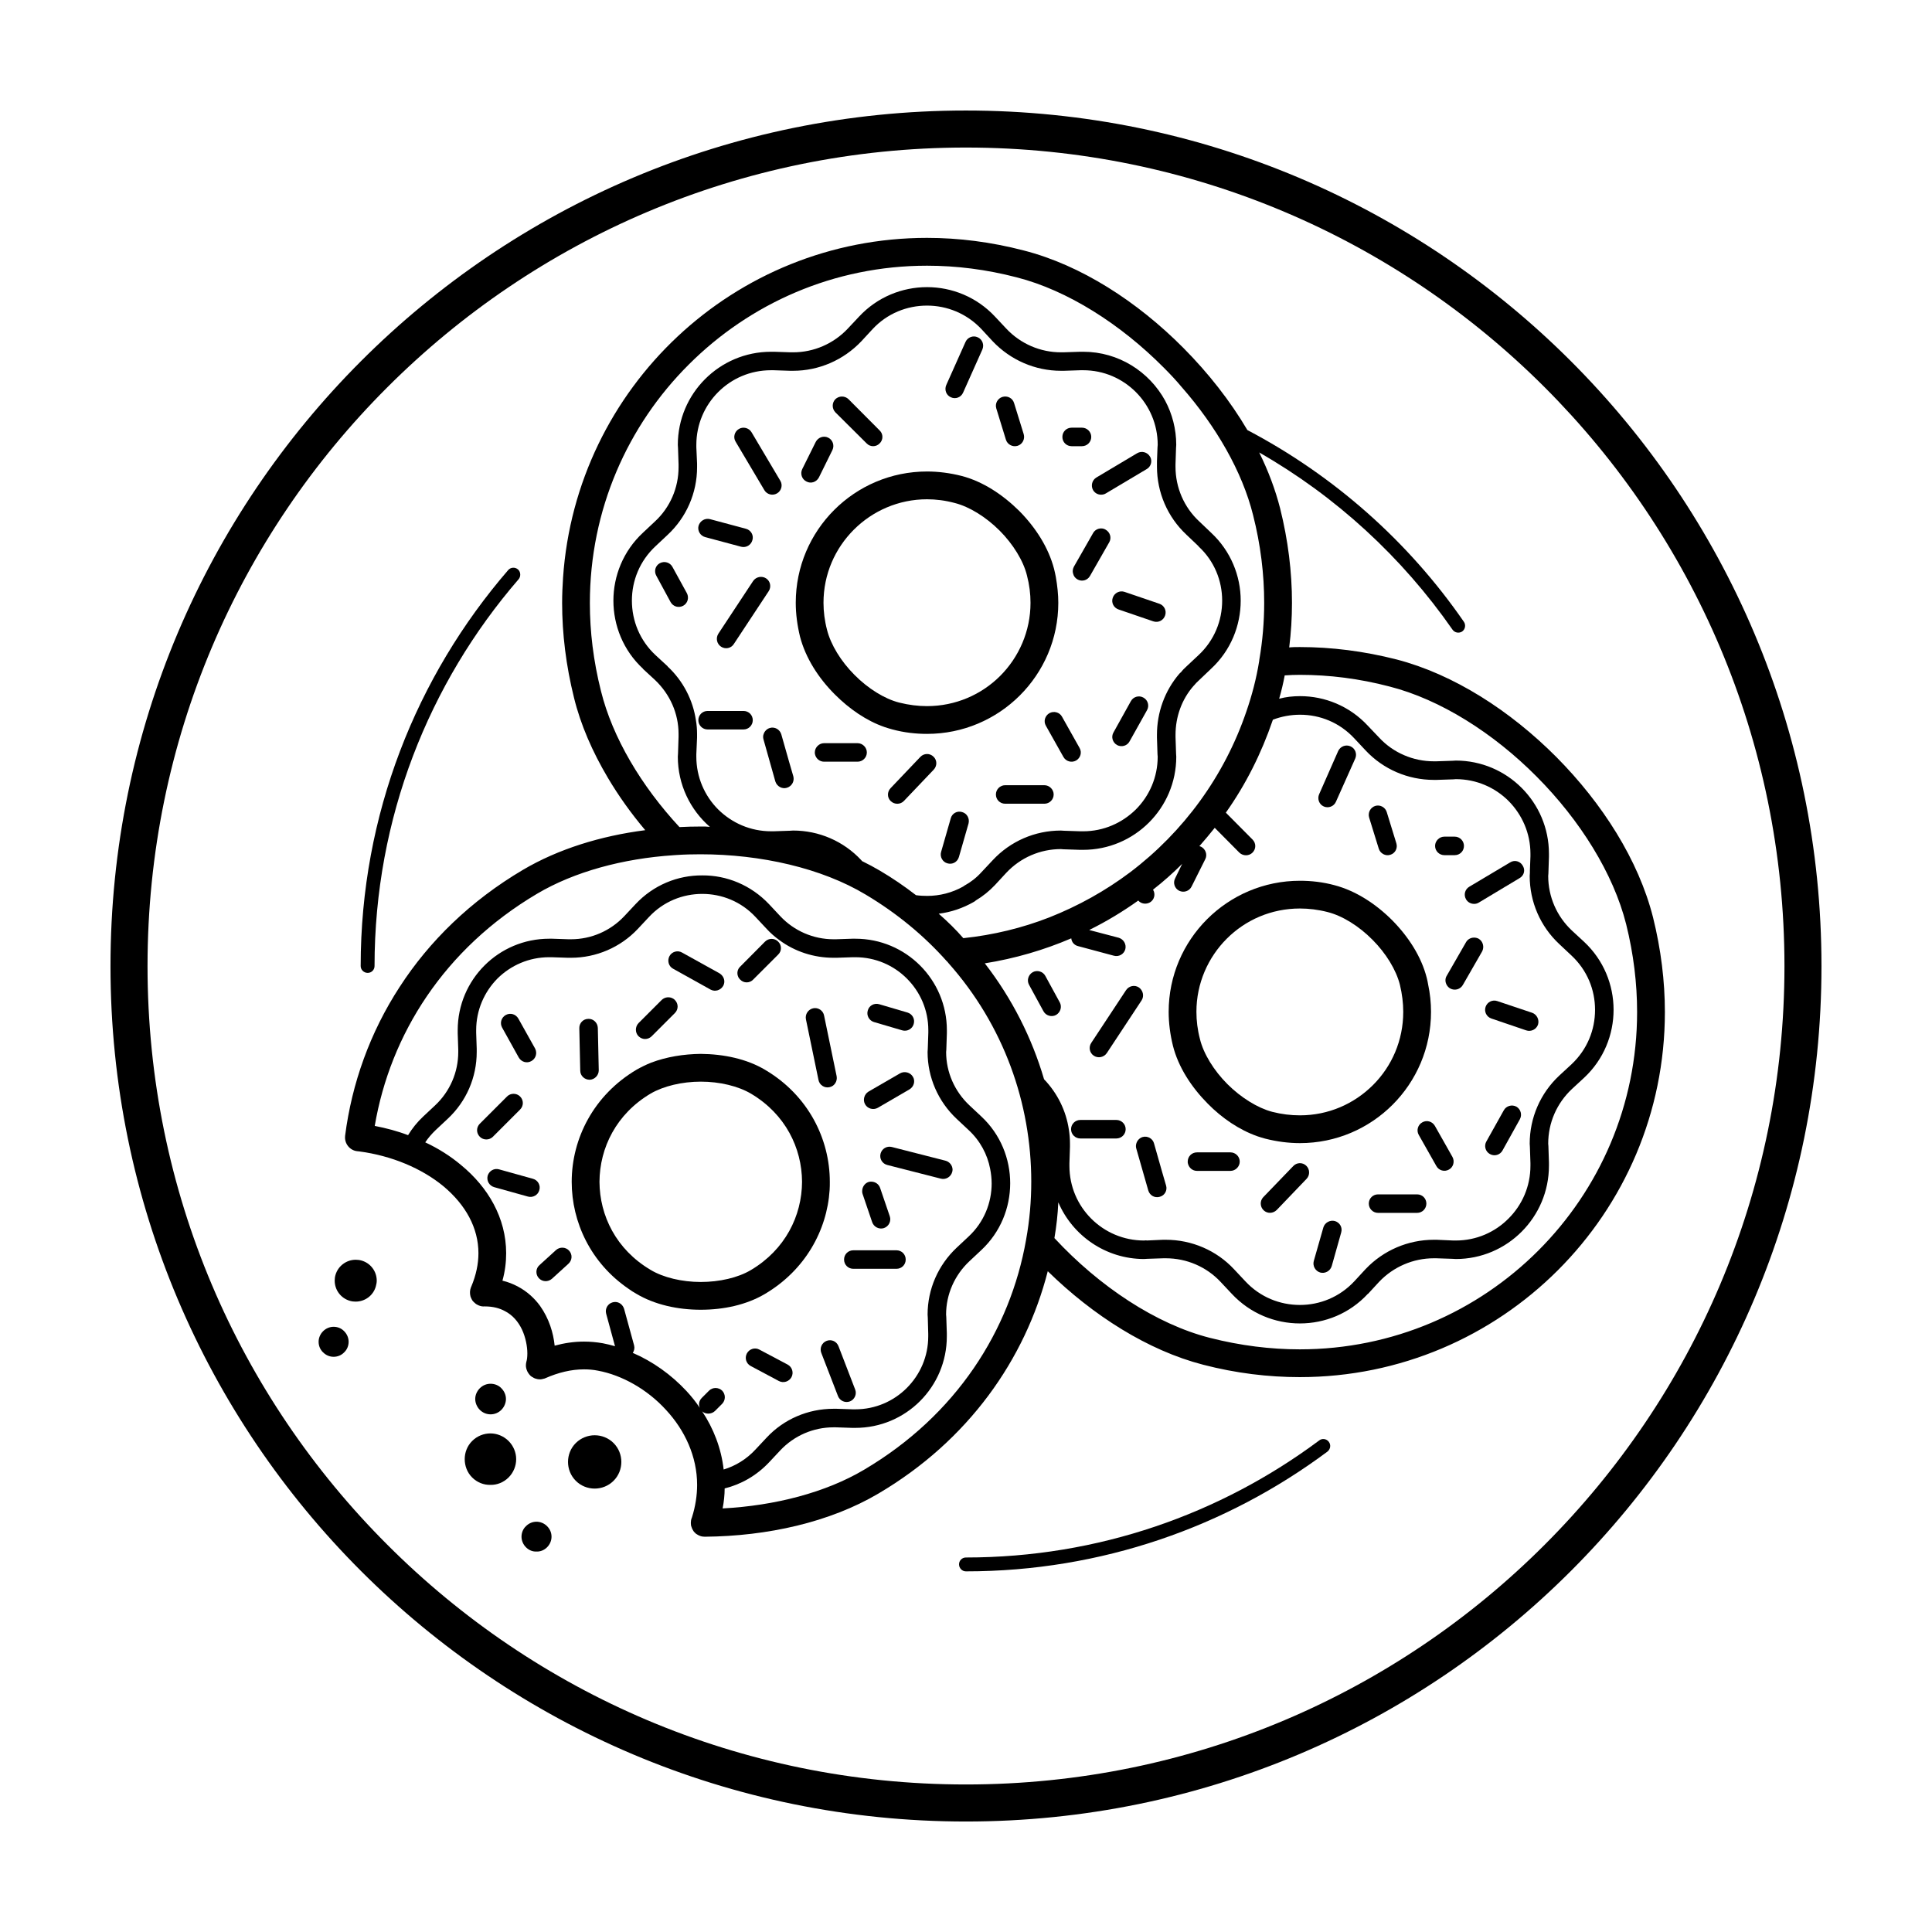<?xml version="1.0" encoding="UTF-8"?>
<!-- Uploaded to: ICON Repo, www.svgrepo.com, Generator: ICON Repo Mixer Tools -->
<svg fill="#000000" width="800px" height="800px" version="1.1" viewBox="144 144 512 512" xmlns="http://www.w3.org/2000/svg">
 <g>
  <path d="m496.14 526.08c0.641 0.836 0.441 1.965-0.344 2.602-26.742 19.922-59.914 31.746-95.828 31.746-0.984 0-1.812-0.836-1.812-1.863s0.836-1.812 1.812-1.812c35.129 0 67.465-11.531 93.617-31.008 0.789-0.648 1.965-0.453 2.555 0.336z"/>
  <path d="m306.6 526.42c1.375 1.375 2.062 3.188 2.062 5.004 0 1.812-0.684 3.633-2.062 5.004-1.375 1.371-3.188 2.062-5.004 2.062-1.812 0-3.633-0.684-5.004-2.062-1.375-1.375-2.062-3.188-2.062-5.004 0-1.812 0.684-3.633 2.062-5.004 1.375-1.375 3.238-2.062 5.004-2.062 1.812 0.004 3.633 0.688 5.004 2.062z"/>
  <path d="m288.98 548.45c0.785 0.785 1.18 1.77 1.18 2.797 0 0.984-0.395 2.012-1.18 2.797-0.785 0.785-1.812 1.18-2.797 1.129-1.031 0.051-2.012-0.344-2.797-1.129-0.785-0.785-1.18-1.812-1.18-2.797 0-1.031 0.395-2.062 1.18-2.797 0.785-0.785 1.77-1.18 2.797-1.18 0.984 0.004 2.012 0.395 2.797 1.18z"/>
  <path d="m278.78 525.88c1.324 1.324 2.012 3.094 2.012 4.805 0 1.77-0.684 3.531-2.012 4.856-1.324 1.324-3.094 2.012-4.805 1.965-1.77 0.051-3.531-0.641-4.856-1.965-1.324-1.324-1.965-3.094-1.965-4.856 0-1.719 0.641-3.481 1.965-4.805 1.324-1.324 3.094-2.012 4.856-2.012 1.715 0.004 3.481 0.688 4.805 2.012z"/>
  <path d="m276.86 511.89c0.785 0.785 1.223 1.812 1.223 2.848 0 1.031-0.441 2.109-1.223 2.898-0.785 0.785-1.812 1.18-2.848 1.18-1.031 0-2.062-0.395-2.848-1.18-0.785-0.785-1.223-1.863-1.223-2.898 0-1.031 0.441-2.062 1.223-2.848 0.785-0.785 1.812-1.18 2.848-1.18 1.031 0 2.109 0.395 2.848 1.18z"/>
  <path d="m235.21 496.79c0.785 0.785 1.18 1.812 1.18 2.797 0 1.031-0.395 2.062-1.18 2.797-0.734 0.785-1.77 1.18-2.797 1.18s-2.012-0.395-2.797-1.18c-0.785-0.734-1.18-1.77-1.18-2.797 0-0.984 0.395-2.012 1.18-2.797 0.785-0.785 1.812-1.18 2.797-1.18 1.027 0 2.062 0.395 2.797 1.18z"/>
  <path d="m243.84 483.39c0 0.488-0.098 0.984-0.246 1.523-0.684 2.453-2.898 4.027-5.352 4.027-0.488 0-0.984-0.051-1.473-0.195-2.453-0.684-4.07-2.898-4.07-5.352 0-0.488 0.051-0.984 0.195-1.473 0.684-2.453 2.941-4.07 5.352-4.07 0.488 0 1.031 0.051 1.523 0.195 2.453 0.684 4.07 2.887 4.07 5.344z"/>
  <path d="m294.82 475.44c0.934 1.031 0.836 2.551-0.195 3.481l-4.367 3.977c-1.031 0.883-2.551 0.836-3.481-0.195-0.883-0.984-0.836-2.551 0.195-3.438l4.367-3.977c1.027-0.926 2.598-0.828 3.481 0.152z"/>
  <path d="m352.72 505.62c1.223 0.641 1.668 2.16 1.031 3.336-0.637 1.176-2.109 1.668-3.336 1.031l-7.457-3.977c-1.223-0.641-1.668-2.109-1.031-3.336 0.641-1.18 2.109-1.668 3.289-1.031z"/>
  <path d="m370.63 512.24c0.488 1.223-0.145 2.648-1.375 3.141-1.273 0.488-2.699-0.145-3.188-1.422l-4.418-11.43c-0.488-1.273 0.145-2.699 1.422-3.188 1.273-0.488 2.648 0.145 3.141 1.422z"/>
  <path d="m381.57 475.34c1.375 0 2.453 1.078 2.453 2.453s-1.078 2.453-2.453 2.453h-11.43c-1.375 0-2.453-1.078-2.453-2.453s1.078-2.453 2.453-2.453z"/>
  <path d="m379.8 466.32c0.441 1.273-0.246 2.699-1.57 3.141-1.273 0.395-2.648-0.293-3.094-1.57l-2.551-7.508c-0.098-0.246-0.098-0.488-0.098-0.734 0-1.031 0.641-2.062 1.668-2.402 0.246-0.098 0.488-0.098 0.734-0.098 1.031 0 2.012 0.641 2.352 1.668z"/>
  <path d="m396.44 454c0 0.195-0.051 0.395-0.098 0.59-0.344 1.273-1.668 2.109-2.992 1.77l-14.227-3.633c-1.324-0.344-2.109-1.668-1.77-2.992 0.344-1.324 1.668-2.109 2.992-1.77l14.227 3.633c1.082 0.293 1.867 1.273 1.867 2.402z"/>
  <path d="m385.94 429.37c0.684 1.129 0.246 2.648-0.934 3.336l-8.344 4.856c-1.18 0.684-2.699 0.293-3.387-0.883-0.684-1.176-0.246-2.699 0.883-3.387l8.387-4.856c1.184-0.641 2.707-0.246 3.394 0.934z"/>
  <path d="m384.52 412.34c1.273 0.395 2.012 1.719 1.617 3.043-0.344 1.273-1.719 2.062-3.043 1.668l-7.508-2.207c-1.273-0.395-2.012-1.77-1.617-3.043 0.344-1.324 1.719-2.062 3.043-1.668z"/>
  <path d="m365.72 429.22c0.246 1.324-0.59 2.648-1.914 2.898-1.324 0.293-2.648-0.59-2.898-1.914l-3.332-16.098c-0.246-1.324 0.59-2.602 1.914-2.898 1.324-0.293 2.648 0.59 2.898 1.914z"/>
  <path d="m350.22 393.54c0.984 0.934 0.984 2.504 0 3.438l-6.625 6.625c-0.934 0.984-2.504 0.984-3.438 0-0.246-0.246-0.441-0.488-0.539-0.785-0.395-0.883-0.195-1.965 0.539-2.648l6.574-6.625c0.984-0.98 2.555-0.98 3.488-0.004z"/>
  <path d="m335.6 402.87c0.441 0.734 0.488 1.617 0.051 2.402-0.684 1.18-2.16 1.617-3.336 0.984l-6.43-3.582-3.531-1.965c-1.18-0.641-1.57-2.16-0.934-3.336 0.641-1.18 2.16-1.617 3.336-0.934l9.91 5.496c0.395 0.242 0.734 0.59 0.934 0.934z"/>
  <path d="m322.84 409c0.984 0.984 0.984 2.504 0 3.481l-6.133 6.133c-0.488 0.488-1.129 0.734-1.77 0.734-0.59 0-1.223-0.246-1.719-0.734-0.934-0.934-0.934-2.504 0-3.481l6.133-6.133c0.883-0.836 2.16-0.934 3.141-0.293 0.102 0.047 0.254 0.199 0.348 0.293z"/>
  <path d="m302.43 416.41 0.246 11.234c0 1.324-1.078 2.453-2.402 2.504-1.375 0-2.504-1.078-2.504-2.402l-0.246-11.234c-0.051-1.375 1.031-2.504 2.402-2.504 1.324-0.051 2.453 1.027 2.504 2.402z"/>
  <path d="m285.8 421.86c0.641 1.223 0.195 2.699-0.984 3.336-1.18 0.684-2.648 0.246-3.336-0.934l-4.418-7.949c-0.641-1.18-0.246-2.648 0.984-3.336 1.18-0.641 2.648-0.246 3.336 0.984z"/>
  <path d="m281.82 434.57c0.984 0.984 0.984 2.504 0 3.481l-7.215 7.215c-0.934 0.934-2.504 0.934-3.438 0-0.984-0.984-0.984-2.504 0-3.481l7.215-7.215c0.934-0.934 2.504-0.934 3.438 0z"/>
  <path d="m285.26 456.4c1.273 0.344 2.062 1.719 1.668 2.992-0.344 1.324-1.719 2.062-2.992 1.719l-8.977-2.504c-1.324-0.395-2.062-1.719-1.719-3.043 0.395-1.273 1.719-2.062 3.043-1.668z"/>
  <path d="m363.91 457.19c0 0.734 0 1.422-0.051 2.16-0.684 10.746-6.523 21.297-17.176 27.574-4.906 2.898-10.941 4.172-16.977 4.172-6.086 0-12.219-1.324-17.125-4.266-0.684-0.395-1.422-0.836-2.062-1.324-9.961-6.82-15.012-17.613-15.012-28.312 0-11.48 5.84-23.016 17.219-29.734 1.223-0.684 2.504-1.324 3.875-1.863 4.027-1.523 8.586-2.258 13.098-2.309 6.086 0.051 12.219 1.324 17.125 4.266 11.344 6.723 17.086 18.254 17.086 29.637zm-7.359 0c-0.051-8.977-4.418-17.91-13.445-23.305-3.438-2.062-8.387-3.238-13.395-3.238-4.957 0-9.863 1.18-13.25 3.141-9.125 5.394-13.543 14.379-13.594 23.406 0.051 8.977 4.418 17.91 13.492 23.305 3.387 2.062 8.387 3.238 13.348 3.238 4.957 0 9.863-1.129 13.25-3.141 9.129-5.402 13.543-14.379 13.594-23.406z"/>
  <path d="m522.45 404.79c0.539 2.504 0.785 4.957 0.785 7.359 0 19.234-15.551 34.789-34.738 34.789-2.992 0-6.086-0.395-9.176-1.18-0.684-0.195-1.422-0.395-2.109-0.641-4.856-1.719-9.371-4.805-13.148-8.637-4.367-4.418-7.805-9.715-9.227-15.355-0.734-2.992-1.129-6.035-1.129-8.977 0-19.184 15.602-34.738 34.789-34.738 2.992 0 6.086 0.344 9.176 1.18 5.594 1.473 10.891 4.906 15.262 9.273 4.316 4.367 7.754 9.668 9.176 15.312 0.141 0.531 0.242 1.07 0.34 1.613zm-6.574 7.356c0-2.309-0.293-4.711-0.883-7.164-0.984-3.926-3.68-8.344-7.262-11.926-3.582-3.633-7.996-6.379-11.926-7.359-2.504-0.641-4.957-0.934-7.309-0.934-7.609 0-14.426 3.043-19.383 7.996-4.957 4.957-8.047 11.824-8.047 19.383 0 2.352 0.293 4.762 0.934 7.215 0.934 3.875 3.68 8.344 7.262 11.926 3.582 3.582 7.996 6.328 11.875 7.359 2.504 0.641 4.957 0.934 7.359 0.934 7.559 0 14.379-3.043 19.383-8.047 4.953-4.953 7.996-11.777 7.996-19.383z"/>
  <path d="m501.88 341.78c1.273 0.539 1.812 2.012 1.273 3.238l-5.106 11.43c-0.539 1.273-2.012 1.812-3.238 1.273-1.223-0.539-1.77-2.012-1.223-3.238l5.055-11.48c0.594-1.223 2.016-1.762 3.238-1.223z"/>
  <path d="m514.05 367.49c0.395 1.273-0.293 2.648-1.617 3.043-1.273 0.395-2.648-0.344-3.043-1.617l-2.551-8.242c-0.395-1.324 0.344-2.699 1.617-3.094 1.273-0.395 2.648 0.344 3.043 1.617z"/>
  <path d="m529.51 365.72c1.375 0 2.453 1.129 2.453 2.453 0 1.375-1.078 2.453-2.453 2.453h-2.746c-1.324 0-2.453-1.078-2.453-2.453 0-1.324 1.129-2.453 2.453-2.453z"/>
  <path d="m547.52 373.38c0.246 0.395 0.395 0.836 0.395 1.273 0 0.836-0.441 1.617-1.223 2.062l-10.797 6.481c-0.395 0.246-0.836 0.344-1.223 0.344-0.883 0-1.719-0.441-2.16-1.223-0.684-1.18-0.293-2.648 0.883-3.336l10.797-6.43c1.168-0.742 2.641-0.348 3.328 0.828z"/>
  <path d="m535.84 392.76c1.18 0.684 1.57 2.207 0.934 3.387l-5.106 8.883c-0.684 1.18-2.16 1.57-3.336 0.934-0.785-0.441-1.273-1.324-1.273-2.16 0-0.441 0.098-0.836 0.344-1.223l5.106-8.883c0.441-0.785 1.273-1.223 2.109-1.223 0.438-0.008 0.832 0.094 1.223 0.285z"/>
  <path d="m550.02 412.39c1.273 0.441 1.965 1.863 1.57 3.141-0.441 1.273-1.863 1.965-3.141 1.523l-9.227-3.141c-1.273-0.441-1.965-1.812-1.523-3.094 0.441-1.273 1.812-1.965 3.094-1.523z"/>
  <path d="m545.85 437.27c1.18 0.684 1.57 2.16 0.934 3.336l-4.609 8.293c-0.641 1.18-2.16 1.617-3.336 0.934-1.18-0.641-1.617-2.16-0.934-3.336l4.609-8.242c0.637-1.18 2.156-1.625 3.336-0.984z"/>
  <path d="m528.92 450.61c0.641 1.18 0.246 2.699-0.934 3.336-1.18 0.684-2.699 0.246-3.336-0.934l-4.66-8.242c-0.684-1.18-0.246-2.699 0.934-3.336 1.18-0.684 2.648-0.246 3.336 0.934z"/>
  <path d="m519.55 460.52c1.375 0 2.453 1.078 2.453 2.453 0 1.324-1.078 2.453-2.453 2.453h-10.352c-1.375 0-2.453-1.129-2.453-2.453 0-1.375 1.078-2.453 2.453-2.453z"/>
  <path d="m497.76 467.59c1.324 0.395 2.062 1.719 1.668 3.043l-2.504 8.883c-0.395 1.324-1.77 2.062-3.043 1.719-1.324-0.395-2.062-1.77-1.719-3.043l2.551-8.934c0.398-1.273 1.773-2.012 3.047-1.668z"/>
  <path d="m490.16 452.92c0.984 0.934 1.031 2.504 0.098 3.481l-7.898 8.242c-0.984 0.984-2.504 1.031-3.481 0.098-0.984-0.934-1.031-2.504-0.098-3.481l7.949-8.242c0.926-0.984 2.449-1.027 3.43-0.098z"/>
  <path d="m470.09 449.39c1.324 0 2.453 1.078 2.453 2.453 0 1.324-1.129 2.453-2.453 2.453h-8.879c-1.223 0-2.16-0.883-2.402-1.965-0.051-0.145-0.051-0.344-0.051-0.488 0-1.375 1.078-2.453 2.453-2.453z"/>
  <path d="m477.7 263.91c2.402 4.856 4.266 9.812 5.547 14.816 2.109 8.438 3.141 16.832 3.141 25.023 0 3.977-0.246 7.949-0.734 11.824 0.934-0.098 1.914-0.098 2.848-0.098 8.344 0 16.93 1.078 25.613 3.289 15.113 3.926 30.078 13.543 42.344 25.859 12.219 12.316 21.785 27.332 25.613 42.492 2.109 8.488 3.141 16.93 3.141 25.074 0 53.484-43.371 96.762-96.762 96.762-8.344 0-16.93-1.031-25.613-3.289-14.621-3.777-29.145-13.004-41.168-24.777-5.984 23.355-21 44.848-44.895 58.93-12.902 7.609-29.391 11.285-45.977 11.43-0.395 0-0.836-0.051-1.223-0.195-0.293-0.098-0.59-0.246-0.883-0.441-0.195-0.098-0.395-0.246-0.539-0.441-0.195-0.145-0.344-0.344-0.441-0.539-0.195-0.293-0.344-0.59-0.441-0.934-0.145-0.344-0.195-0.684-0.195-1.078 0-0.395 0.051-0.836 0.195-1.223 0.051-0.098 0.051-0.145 0.098-0.246 0.934-2.941 1.375-5.891 1.375-8.637 0-7.508-3.238-14.473-8.242-19.871-4.957-5.445-11.68-9.227-18.055-10.402-1.223-0.246-2.453-0.344-3.68-0.344-3.387 0-6.82 0.836-10.254 2.352-0.098 0.051-0.195 0.098-0.293 0.098-0.195 0.051-0.395 0.098-0.59 0.145-0.195 0.051-0.395 0.051-0.59 0.051-0.344 0-0.641-0.051-0.934-0.145-0.051 0-0.145-0.051-0.195-0.051-0.293-0.098-0.539-0.195-0.785-0.395-0.051 0-0.145-0.051-0.195-0.098-0.246-0.145-0.441-0.344-0.641-0.59-0.195-0.246-0.344-0.441-0.488-0.734-0.051-0.051-0.051-0.145-0.098-0.195-0.098-0.246-0.195-0.488-0.246-0.734-0.145-0.539-0.098-1.18 0.051-1.77 0.145-0.441 0.246-1.223 0.246-2.16 0-1.812-0.441-4.223-1.422-6.328-0.984-2.062-2.453-3.828-4.566-4.906-1.375-0.734-3.043-1.223-5.352-1.223-0.539 0.051-1.078-0.051-1.617-0.293-0.344-0.145-0.684-0.344-0.934-0.59-0.246-0.195-0.441-0.395-0.641-0.641-0.051-0.051-0.098-0.145-0.145-0.246-0.145-0.293-0.293-0.539-0.395-0.883-0.195-0.785-0.195-1.617 0.145-2.453 0-0.051 0.051-0.051 0.051-0.098 1.324-3.141 1.914-6.133 1.914-8.883 0-6.723-3.387-12.809-9.227-17.715-5.738-4.762-13.789-8.148-22.375-9.273-0.145 0-0.344-0.051-0.488-0.051-2.012-0.195-3.481-2.062-3.238-4.07v-0.051c1.77-13.789 6.574-27.332 14.473-39.449 7.848-12.121 18.793-22.816 32.676-31.008 9.32-5.496 20.559-8.977 32.387-10.5-3.727-4.418-7.062-9.078-9.91-13.887-4.07-6.867-7.215-14.031-8.977-21.246-2.109-8.488-3.141-16.93-3.141-25.074 0-2.258 0.098-4.516 0.246-6.723 3.438-50.34 45.336-90.035 96.465-90.035 8.344 0 16.93 1.078 25.613 3.336 15.16 3.875 30.129 13.543 42.344 25.859 6.574 6.625 12.363 13.984 16.93 21.734 22.965 12.07 42.688 29.539 57.359 50.785 0.59 0.836 0.395 2.012-0.441 2.602-0.836 0.539-1.965 0.344-2.551-0.488-13.355-19.188-30.875-35.328-51.238-46.961zm-53.238 198.72c-0.145 3.188-0.488 6.328-1.031 9.473 11.875 12.809 26.938 22.816 41.215 26.445 8.098 2.062 16.09 3.043 23.801 3.043 24.68 0 47.004-9.961 63.199-26.152 16.191-16.195 26.203-38.52 26.203-63.25 0-7.559-0.934-15.355-2.898-23.254-3.387-13.445-12.219-27.574-23.699-39.105-11.48-11.578-25.562-20.461-39.012-23.895-8.047-2.109-15.996-3.094-23.75-3.094-1.375 0-2.699 0.051-4.027 0.145-0.395 2.109-0.883 4.172-1.473 6.184 1.812-0.488 3.68-0.684 5.547-0.684 6.523 0 13.098 2.602 17.961 7.848l2.992 3.141c3.727 4.027 9.027 6.281 14.473 6.281h0.641l4.367-0.145 0.836-0.051c13.637 0 24.68 11.09 24.68 24.68v0.836l-0.145 4.418-0.051 0.641c0 5.496 2.258 10.695 6.281 14.473l3.238 2.992c5.199 4.856 7.805 11.43 7.805 18.008 0 6.574-2.602 13.148-7.805 18.008l-3.238 2.992c-4.027 3.777-6.281 8.977-6.281 14.473l0.051 0.641 0.145 4.367v0.836c0 13.637-11.039 24.73-24.68 24.73l-0.836-0.051-4.367-0.145h-0.641c-5.445 0-10.695 2.258-14.473 6.231l-2.941 3.188h-0.051c-4.856 5.25-11.43 7.848-18.008 7.848-6.574 0-13.148-2.602-18.055-7.848l-2.992-3.188c-3.727-3.977-8.977-6.231-14.473-6.231h-0.641l-4.367 0.145-0.785 0.051c-10.152-0.012-18.934-6.191-22.715-15.023zm-92.344-99.508c-5.199-4.516-8.488-11.191-8.488-18.594l0.051-0.836 0.145-4.418v-0.785c0-5.394-2.258-10.5-6.231-14.277l-3.188-2.941v-0.051c-5.25-4.856-7.848-11.48-7.848-18.055 0-6.523 2.602-13.148 7.848-18.008l3.188-2.992c3.977-3.68 6.231-8.883 6.231-14.328v-0.785l-0.145-4.367-0.051-0.785c0-13.594 11.039-24.68 24.68-24.68h0.883l4.316 0.145h0.691c5.445 0 10.695-2.258 14.473-6.281l2.992-3.188c4.856-5.199 11.43-7.805 18.008-7.805 6.574 0 13.148 2.602 18.008 7.805l2.992 3.188c3.777 4.027 9.027 6.281 14.473 6.281h0.641l4.418-0.145h0.883c9.32 0 17.469 5.25 21.688 12.953 1.863 3.481 2.941 7.508 2.941 11.73l-0.051 0.785-0.145 4.367v0.641c0 5.496 2.258 10.746 6.281 14.473l3.141 2.992 0.051 0.051c5.199 4.856 7.805 11.43 7.805 17.961 0 6.574-2.602 13.199-7.848 18.055l-3.141 2.992c-0.59 0.539-1.031 0.984-1.375 1.422-0.051 0.051-0.098 0.098-0.145 0.145-3.094 3.531-4.762 8.148-4.762 12.953v0.59l0.145 4.367 0.051 0.836c0 13.645-11.09 24.68-24.68 24.68h-0.836l-4.418-0.145-0.641-0.051c-5.496 0-10.695 2.258-14.473 6.281l-2.992 3.238c-1.523 1.617-3.238 2.992-5.055 4.07-0.145 0.145-0.344 0.293-0.539 0.395-2.898 1.668-6.086 2.746-9.32 3.141 2.352 2.062 4.566 4.223 6.523 6.481 7.949-0.836 15.602-2.699 22.766-5.496 7.703-3.043 14.918-7.062 21.441-11.969 14.133-10.695 24.973-25.469 30.812-42.637 1.473-4.266 2.648-8.734 3.387-13.348 0-0.195 0.051-0.344 0.051-0.441 0.836-4.856 1.273-9.863 1.273-14.965 0-7.559-0.934-15.355-2.941-23.254-2.848-11.48-9.766-23.504-18.938-33.957-1.473-1.77-3.043-3.438-4.711-5.106-11.48-11.578-25.562-20.512-38.961-23.945-8.098-2.109-16.047-3.094-23.801-3.094-24.68 0-46.953 10.012-63.148 26.203-16.191 16.141-26.203 38.473-26.203 63.199 0 7.559 0.934 15.355 2.941 23.305 3.043 12.316 10.695 25.172 20.801 36.062h0.051c1.812-0.098 3.68-0.145 5.496-0.145 0.844-0.012 1.672-0.012 2.508 0.086zm125.17 9.812c-2.453 2.453-5.004 4.711-7.703 6.82v0.051c0.684 1.129 0.344 2.648-0.836 3.336-1.031 0.59-2.352 0.395-3.094-0.488-4.121 2.941-8.438 5.547-13.004 7.805l7.848 2.062c1.273 0.395 2.062 1.719 1.719 3.043-0.344 1.273-1.668 2.062-2.992 1.719l-9.516-2.551c-1.031-0.246-1.719-1.078-1.812-2.062-7.215 3.094-14.918 5.352-22.914 6.625 7.262 9.371 12.508 19.824 15.703 30.719 3.531 3.68 5.84 8.344 6.574 13.348 0.195 1.223 0.293 2.453 0.293 3.727v0.836l-0.145 4.367v0.684c0 5.496 2.207 10.402 5.789 13.984 3.582 3.582 8.539 5.789 13.984 5.789l0.641-0.051v0.051l4.367-0.195h0.785c6.82 0 13.395 2.797 18.055 7.805l2.992 3.188c3.926 4.223 9.176 6.281 14.473 6.281 5.25 0 10.5-2.062 14.426-6.281l2.941-3.188 0.051-0.051c4.711-4.957 11.234-7.754 18.055-7.754h0.785l4.418 0.195h0.641c5.445 0 10.402-2.207 13.984-5.84 3.582-3.582 5.789-8.488 5.789-13.984v-0.684l-0.145-4.316-0.051-0.836c0-6.82 2.797-13.348 7.848-18.055l3.238-2.992c4.172-3.926 6.231-9.125 6.231-14.426 0-5.301-2.062-10.5-6.281-14.426l-3.188-2.992c-5.055-4.711-7.848-11.234-7.848-18.055l0.051-0.836v-0.59l0.145-3.777v-0.684c0-5.445-2.207-10.352-5.789-13.984-3.582-3.582-8.539-5.789-13.984-5.789l-0.641 0.051-4.418 0.145h-0.785c-6.82 0-13.395-2.797-18.105-7.848l-2.941-3.141c-3.926-4.223-9.125-6.281-14.379-6.281-2.453 0-4.906 0.441-7.215 1.324 0 0.051-0.051 0.098-0.051 0.145-2.992 8.781-7.164 17.074-12.414 24.484l7.062 7.113c0.984 0.984 0.984 2.504 0 3.481-0.934 0.934-2.504 0.934-3.481 0l-6.523-6.574c-1.324 1.668-2.699 3.289-4.07 4.856 0.145 0.051 0.293 0.098 0.441 0.145 1.223 0.641 1.719 2.109 1.129 3.289l-3.633 7.262c-0.59 1.223-2.062 1.719-3.289 1.129-1.18-0.59-1.719-2.062-1.078-3.289zm10.598-69.77c0-5.25-2.062-10.5-6.281-14.379v-0.051l-3.141-2.992h-0.051v-0.051c-5.004-4.66-7.805-11.191-7.805-18.008v-1.426l0.145-3.727 0.051-0.641c0-5.445-2.207-10.402-5.789-13.984-3.582-3.582-8.488-5.789-13.934-5.789h-0.734l-4.367 0.145h-0.836c-6.82 0-13.348-2.848-18.055-7.805l-2.992-3.238c-3.926-4.172-9.176-6.231-14.426-6.231-5.301 0-10.551 2.062-14.426 6.231l-2.992 3.238c-4.711 4.957-11.234 7.805-18.055 7.805h-0.836l-4.367-0.145h-0.684c-5.496 0-10.402 2.207-13.984 5.789-3.582 3.582-5.789 8.539-5.789 13.984v0.641l0.195 4.316v0.984c0 6.82-2.848 13.297-7.805 17.91l-3.188 2.992c-4.223 3.926-6.281 9.176-6.281 14.426 0 5.301 2.062 10.551 6.281 14.473l3.188 2.941v0.051c4.07 3.777 6.723 8.883 7.508 14.328 0.195 1.129 0.293 2.352 0.293 3.531v0.984l-0.195 4.418v0.641c0 5.445 2.207 10.402 5.789 13.984 3.633 3.582 8.539 5.789 14.031 5.789h0.684l4.316-0.145 0.836-0.051c6.82 0 13.348 2.797 18.055 7.848l0.246 0.293h0.051c1.617 0.785 3.141 1.617 4.66 2.504 3.336 1.965 6.481 4.121 9.473 6.43l0.051 0.051c0.984 0.145 2.012 0.195 2.992 0.195 3.289 0 6.625-0.836 9.566-2.504 0.098-0.098 0.195-0.145 0.344-0.246 1.617-0.883 3.141-2.062 4.465-3.531l2.992-3.188c4.711-5.055 11.234-7.848 18.055-7.848l0.836 0.051 4.367 0.145h0.684c5.445 0 10.352-2.207 13.984-5.789 3.582-3.582 5.789-8.539 5.789-13.984l-0.051-0.641-0.145-4.418v-0.734c0-5.934 2.062-11.68 5.934-16.191 0.098-0.098 0.145-0.145 0.246-0.246 0.051-0.051 0.098-0.098 0.145-0.098 0.441-0.59 0.984-1.129 1.523-1.617l3.141-2.941c4.231-3.934 6.293-9.184 6.293-14.48zm-51.965 169.38c0.934-5.106 1.375-10.254 1.375-15.406 0-20.707-7.262-41.414-21.98-57.949-0.098-0.145-0.246-0.344-0.441-0.488-5.891-6.625-13.055-12.609-21.441-17.613-11.68-7.019-27.77-10.695-43.816-10.695-2.109 0-4.266 0.051-6.379 0.195-0.246 0-0.488 0.051-0.734 0.051-13.395 0.883-26.301 4.367-36.164 10.207-24.633 14.574-38.91 37.293-43.031 61.531 3.043 0.59 6.035 1.375 8.832 2.453 1.078-1.77 2.402-3.438 4.027-4.957l3.141-2.941c3.926-3.68 6.133-8.781 6.133-14.133v-0.641l-0.145-4.316v-0.836c0-13.395 10.844-24.238 24.238-24.238h0.836l4.266 0.145h0.684c5.352 0 10.449-2.207 14.133-6.133l2.941-3.141c4.762-5.106 11.234-7.703 17.715-7.652 6.43-0.051 12.902 2.551 17.715 7.652l2.941 3.141c3.68 3.926 8.781 6.133 14.133 6.133h0.641l4.316-0.145h0.836c13.395 0 24.238 10.844 24.238 24.238v0.836l-0.145 4.316-0.051 0.641c0 5.352 2.258 10.449 6.184 14.133l3.141 2.941c5.106 4.762 7.652 11.234 7.652 17.715-0.012 6.477-2.559 12.945-7.664 17.707l-3.141 2.941c-3.926 3.68-6.184 8.781-6.184 14.133l0.051 0.641 0.145 4.316v0.836c0 13.395-10.844 24.238-24.238 24.238h-0.836l-4.316-0.145h-0.641c-5.352 0-10.449 2.207-14.133 6.133l-2.941 3.141c-3.336 3.531-7.41 5.84-11.773 6.918 0 1.719-0.195 3.531-0.539 5.301 13.887-0.734 27.332-4.223 37.488-10.254 24.441-14.434 38.719-36.953 42.934-60.949zm-9.125-14.965c0-1.273-0.145-2.551-0.395-3.828-0.734-3.828-2.648-7.457-5.738-10.305l-3.141-2.941c-4.906-4.609-7.703-10.992-7.703-17.715l0.051-0.836 0.145-4.266v-0.684c0-5.352-2.16-10.156-5.691-13.688-3.481-3.481-8.293-5.644-13.645-5.644h-0.684l-4.266 0.145h-0.836c-5.199 0-10.207-1.617-14.328-4.66-1.223-0.883-2.352-1.863-3.387-2.992l-2.941-3.141c-3.828-4.121-8.977-6.133-14.133-6.133-5.152 0-10.305 2.012-14.133 6.133l-2.941 3.141c-4.609 4.906-11.039 7.652-17.715 7.652h-0.836l-4.316-0.145h-0.641c-5.352 0-10.156 2.16-13.688 5.644-3.481 3.531-5.644 8.344-5.644 13.688v0.684l0.145 4.266v0.836c0 6.723-2.746 13.098-7.703 17.715l-3.141 2.941c-1.078 1.031-2.012 2.109-2.797 3.289 3.481 1.617 6.723 3.68 9.516 6.035 7.113 5.84 11.926 13.984 11.926 23.355 0 2.352-0.293 4.805-0.984 7.262 1.473 0.344 2.797 0.883 4.027 1.523 2.504 1.324 4.465 3.141 5.934 5.152 2.402 3.387 3.531 7.164 3.875 10.551 2.504-0.684 5.106-1.078 7.754-1.078 1.668 0 3.336 0.145 5.004 0.441 1.078 0.195 2.16 0.488 3.238 0.785l-2.352-8.637c-0.344-1.324 0.441-2.648 1.719-2.992 0.246-0.051 0.441-0.098 0.684-0.098 1.078 0 2.012 0.734 2.352 1.812l2.648 9.668c0.195 0.734 0.051 1.422-0.344 2.012 5.25 2.258 10.156 5.738 14.227 10.105 1.273 1.375 2.504 2.898 3.531 4.465-0.395-0.883-0.195-1.914 0.539-2.648l1.914-1.914c0.934-0.934 2.504-0.934 3.481 0 0.934 0.984 0.934 2.504 0 3.481l-1.914 1.914c-0.934 0.883-2.453 0.934-3.387 0.098 2.992 4.516 5.055 9.766 5.691 15.406 3.094-0.934 6.035-2.699 8.438-5.301l2.941-3.141c4.566-4.906 10.992-7.652 17.715-7.652h0.836l4.266 0.145h0.684c5.352 0 10.156-2.16 13.645-5.644 3.531-3.531 5.691-8.344 5.691-13.688v-0.684l-0.117-4.266-0.051-0.836c0-6.723 2.797-13.098 7.703-17.715l3.141-2.941c4.125-3.828 6.133-8.977 6.133-14.133z"/>
  <path d="m399.97 173.29c125.22 0 226.74 101.52 226.74 226.74 0 125.22-101.52 226.69-226.74 226.69s-226.69-101.47-226.69-226.69c0-125.21 101.47-226.74 226.69-226.74zm216.93 226.74c0-59.914-24.289-114.13-63.539-153.39-39.254-39.254-93.473-63.539-153.39-63.539-59.914 0-114.08 24.289-153.33 63.543-39.305 39.25-63.543 93.469-63.543 153.38 0 59.914 24.238 114.08 63.543 153.34 39.25 39.301 93.422 63.539 153.34 63.539 59.91 0 114.13-24.238 153.38-63.539 39.25-39.254 63.539-93.426 63.539-153.34z"/>
  <path d="m453.02 458.17c0.395 1.273-0.344 2.648-1.668 2.992-1.324 0.395-2.648-0.344-3.043-1.668l-3.188-11.141c-0.145-0.488-0.098-0.984 0.051-1.422 0.246-0.734 0.836-1.375 1.668-1.617 1.273-0.344 2.648 0.395 2.992 1.719l2.062 7.262z"/>
  <path d="m451.25 304c1.273 0.441 1.965 1.812 1.523 3.094-0.441 1.324-1.812 2.012-3.141 1.57l-9.176-3.141c-1.324-0.441-2.012-1.812-1.57-3.094 0.441-1.324 1.863-2.012 3.141-1.57z"/>
  <path d="m448.75 264.99c0.246 0.395 0.344 0.785 0.344 1.223 0 0.836-0.441 1.668-1.223 2.109l-10.797 6.43c-0.395 0.246-0.836 0.344-1.273 0.344-0.836 0-1.617-0.395-2.109-1.18-0.684-1.18-0.293-2.699 0.883-3.387l10.797-6.43c1.172-0.68 2.695-0.289 3.379 0.891z"/>
  <path d="m447.03 328.88c1.18 0.641 1.617 2.16 0.934 3.336l-4.609 8.242c-0.641 1.223-2.16 1.617-3.336 0.984-1.18-0.684-1.617-2.16-0.934-3.336l4.609-8.293c0.637-1.18 2.16-1.617 3.336-0.934z"/>
  <path d="m445.8 405.67c1.129 0.785 1.473 2.309 0.734 3.438l-9.227 13.984c-0.785 1.129-2.309 1.422-3.438 0.684-1.129-0.734-1.422-2.258-0.684-3.387l9.227-13.984c0.738-1.129 2.258-1.473 3.387-0.734z"/>
  <path d="m439.86 440.8c1.324 0 2.453 1.078 2.453 2.453s-1.129 2.453-2.453 2.453h-9.566c-1.324 0-2.453-1.078-2.453-2.453s1.129-2.453 2.453-2.453z"/>
  <path d="m437.02 284.38c1.18 0.684 1.617 2.16 0.934 3.336l-5.106 8.934c-0.684 1.18-2.16 1.57-3.336 0.883-0.59-0.344-0.984-0.883-1.129-1.523-0.195-0.59-0.098-1.223 0.195-1.812l5.106-8.934c0.441-0.785 1.273-1.223 2.109-1.223 0.441-0.008 0.832 0.094 1.227 0.34z"/>
  <path d="m430.74 257.34c1.324 0 2.453 1.078 2.453 2.453s-1.129 2.453-2.453 2.453h-2.746c-1.375 0-2.453-1.078-2.453-2.453s1.078-2.453 2.453-2.453z"/>
  <path d="m430.1 342.22c0.684 1.18 0.246 2.648-0.934 3.336-1.18 0.641-2.648 0.246-3.336-0.934l-4.66-8.293c-0.684-1.18-0.246-2.648 0.934-3.336 1.18-0.641 2.699-0.246 3.336 0.934z"/>
  <path d="m424.85 409.64c0.641 1.18 0.195 2.648-0.984 3.336-1.18 0.641-2.699 0.195-3.336-0.984l-3.828-7.019c-0.641-1.18-0.195-2.648 0.984-3.336 1.18-0.641 2.699-0.195 3.336 0.984z"/>
  <path d="m423.82 296.98c0.395 2.309 0.641 4.566 0.641 6.769 0 19.184-15.602 34.738-34.789 34.738-2.992 0-6.086-0.344-9.176-1.18-0.684-0.195-1.422-0.395-2.109-0.641-4.805-1.668-9.32-4.805-13.148-8.637-4.367-4.367-7.754-9.668-9.227-15.312-0.734-3.043-1.129-6.035-1.129-8.977 0-19.234 15.602-34.789 34.789-34.789 2.992 0 6.086 0.395 9.176 1.18 5.644 1.473 10.891 4.957 15.262 9.273 4.367 4.418 7.754 9.715 9.227 15.355 0.191 0.742 0.336 1.477 0.484 2.219zm-6.723 6.769c0-2.352-0.293-4.762-0.934-7.215-0.934-3.875-3.68-8.344-7.262-11.926-3.582-3.582-7.996-6.328-11.875-7.309-2.551-0.684-5.004-0.984-7.359-0.984-7.559 0-14.426 3.094-19.383 8.047-4.957 4.957-8.047 11.773-8.047 19.383 0 2.309 0.293 4.711 0.934 7.164 0.984 3.926 3.68 8.344 7.262 11.926 3.582 3.633 7.996 6.379 11.875 7.359 2.551 0.641 5.004 0.934 7.359 0.934 7.559 0 14.426-3.043 19.383-7.996 4.957-4.957 8.047-11.828 8.047-19.383z"/>
  <path d="m420.78 352.09c1.324 0 2.453 1.129 2.453 2.453 0 1.375-1.129 2.453-2.453 2.453h-10.402c-1.375 0-2.453-1.078-2.453-2.453 0-1.324 1.078-2.453 2.453-2.453z"/>
  <path d="m415.29 259.05c0.395 1.324-0.344 2.699-1.617 3.094-1.324 0.395-2.699-0.344-3.094-1.617l-2.551-8.293c-0.395-1.273 0.344-2.648 1.617-3.043 1.324-0.395 2.699 0.293 3.094 1.617z"/>
  <path d="m403.11 233.39c1.223 0.539 1.77 1.965 1.223 3.238l-5.106 11.43c-0.539 1.223-1.965 1.812-3.238 1.223-1.223-0.539-1.77-1.965-1.223-3.238l5.106-11.43c0.543-1.223 2.012-1.812 3.238-1.223z"/>
  <path d="m398.95 359.2c1.324 0.344 2.062 1.719 1.719 3.043l-2.551 8.883c-0.395 1.324-1.719 2.062-3.043 1.668-1.273-0.344-2.062-1.719-1.668-3.043l2.551-8.883c0.344-1.324 1.711-2.059 2.992-1.668z"/>
  <path d="m391.39 344.53c0.984 0.934 0.984 2.453 0.051 3.438l-7.898 8.293c-0.934 0.984-2.504 0.984-3.481 0.051-0.984-0.934-0.984-2.453-0.051-3.438l7.894-8.293c0.934-0.98 2.504-1.031 3.484-0.051z"/>
  <path d="m377.11 258.07c0.984 0.934 0.984 2.504 0 3.438-0.934 0.984-2.504 0.984-3.438 0l-8.293-8.242c-0.934-0.984-0.934-2.504 0-3.481 0.984-0.934 2.504-0.934 3.481 0z"/>
  <path d="m371.27 340.95c1.324 0 2.453 1.129 2.453 2.453 0 1.375-1.129 2.453-2.453 2.453h-8.883c-1.18 0-2.16-0.836-2.402-1.965-0.051-0.145-0.051-0.344-0.051-0.488 0-1.324 1.129-2.453 2.453-2.453z"/>
  <path d="m363.47 259.98c1.223 0.59 1.719 2.062 1.129 3.289l-3.582 7.262c-0.641 1.223-2.109 1.719-3.289 1.078-1.223-0.59-1.719-2.062-1.129-3.289l3.582-7.215c0.637-1.219 2.109-1.715 3.289-1.125z"/>
  <path d="m354.24 349.73c0.344 1.324-0.395 2.648-1.719 3.043-1.273 0.395-2.648-0.395-3.043-1.668l-3.141-11.141c-0.145-0.488-0.145-1.031 0.051-1.473 0.246-0.734 0.836-1.324 1.617-1.57 1.324-0.395 2.648 0.395 3.043 1.668l2.062 7.262z"/>
  <path d="m350.8 271.42c0.684 1.129 0.293 2.648-0.883 3.336-1.18 0.684-2.648 0.293-3.336-0.836l-7.652-12.902c-0.684-1.129-0.293-2.648 0.883-3.336 1.129-0.684 2.648-0.293 3.336 0.836z"/>
  <path d="m347.03 297.28c1.129 0.734 1.422 2.258 0.684 3.387l-9.227 13.984c-0.734 1.18-2.258 1.473-3.387 0.734-1.129-0.734-1.473-2.258-0.734-3.438l9.227-13.984c0.789-1.129 2.312-1.418 3.438-0.684z"/>
  <path d="m341.68 284.13c1.324 0.344 2.109 1.719 1.719 2.992-0.344 1.324-1.668 2.109-2.992 1.77l-9.516-2.551c-1.324-0.344-2.109-1.719-1.77-2.992 0.395-1.324 1.719-2.109 3.043-1.77z"/>
  <path d="m341.04 332.41c1.375 0 2.453 1.078 2.453 2.453 0 1.324-1.078 2.453-2.453 2.453h-9.516c-1.375 0-2.453-1.129-2.453-2.453 0-1.375 1.078-2.453 2.453-2.453z"/>
  <path d="m326.03 301.2c0.641 1.223 0.195 2.699-0.984 3.336-1.18 0.637-2.648 0.246-3.336-0.984l-3.777-6.969c-0.684-1.223-0.246-2.699 0.934-3.336 1.223-0.641 2.699-0.195 3.336 0.984z"/>
  <path d="m281.87 296.29c0 0.441-0.145 0.883-0.441 1.223-23.75 27.477-38.172 63.297-38.172 102.5 0 0.984-0.785 1.812-1.812 1.812-1.031 0-1.863-0.836-1.863-1.812 0-40.137 14.773-76.789 39.105-104.95 0.641-0.734 1.812-0.836 2.602-0.145 0.383 0.348 0.582 0.836 0.582 1.375z"/>
 </g>
</svg>